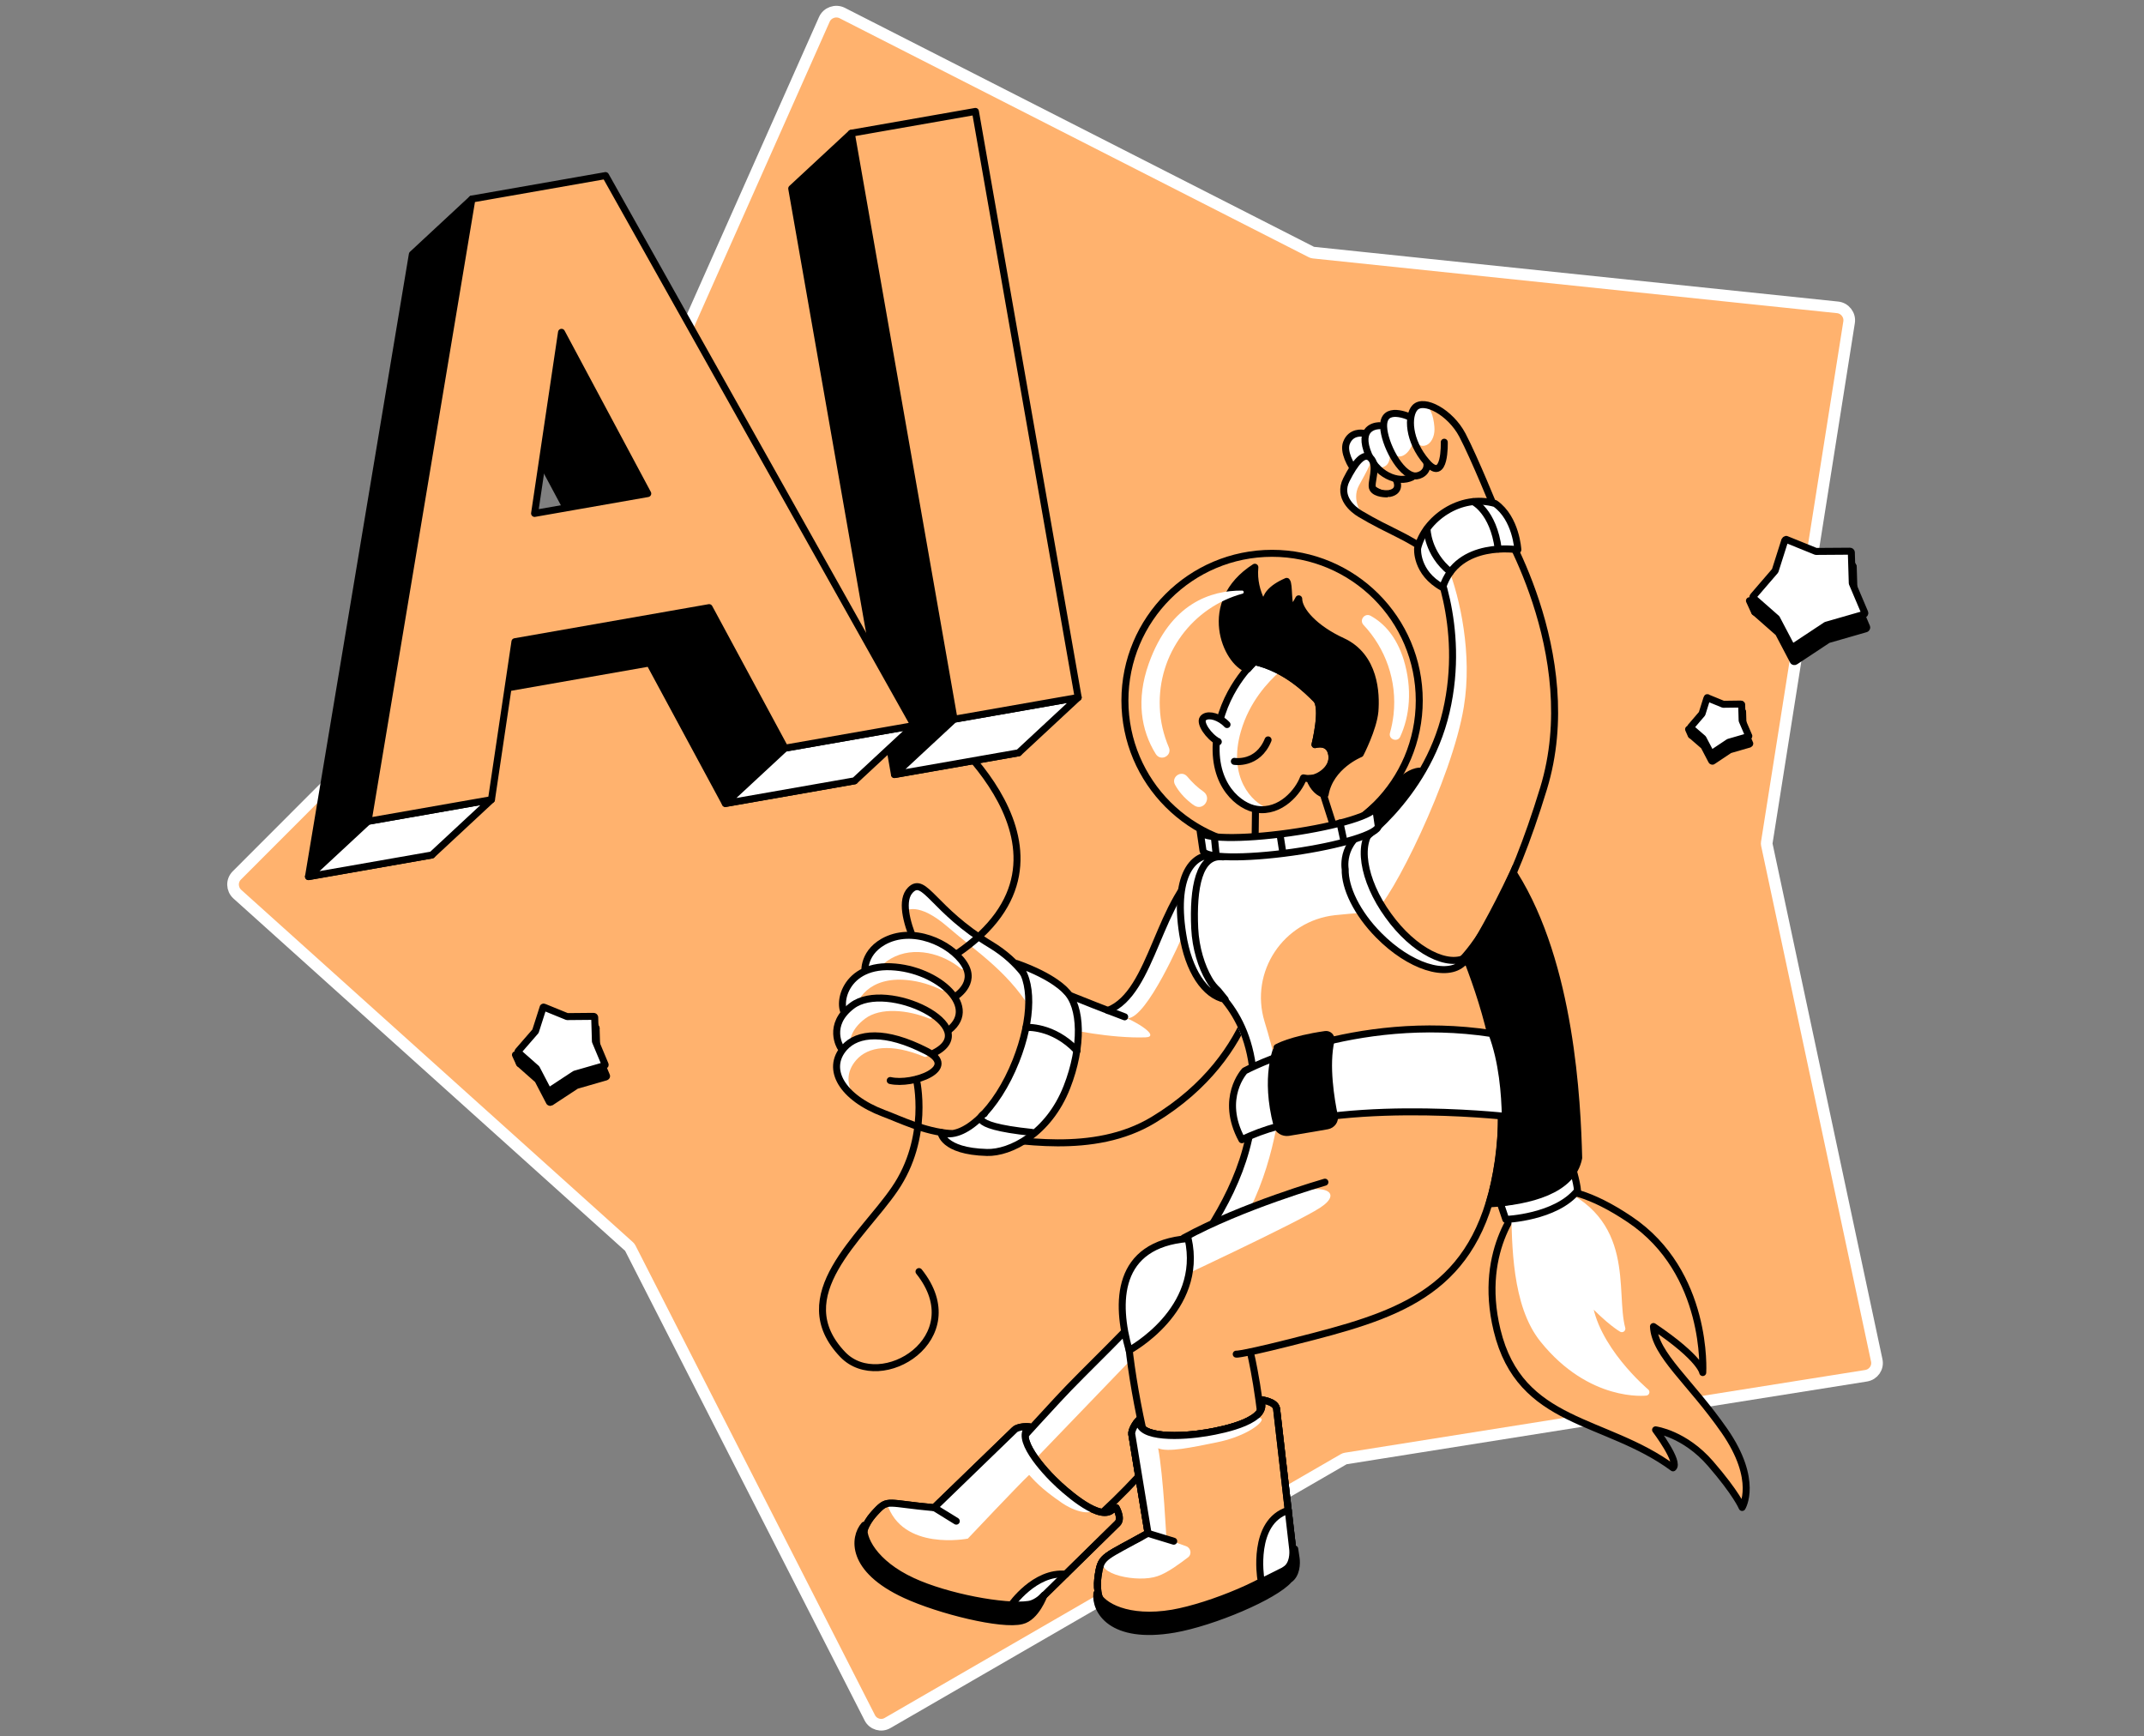 <svg width="368" height="298" viewBox="0 0 368 298" fill="none" xmlns="http://www.w3.org/2000/svg">
<rect x="0" y="0" width="368" height="298" fill="#808080" stroke="none"/>
<path d="M141.491 3.328L141.491 3.328C142.008 2.166 143.411 1.665 144.56 2.237C144.561 2.238 144.562 2.238 144.563 2.239L225.092 43.255C225.202 43.31 225.32 43.346 225.442 43.358L315.407 52.749L315.409 52.749C316.678 52.879 317.584 54.078 317.379 55.309L317.378 55.317L303.254 144.605C303.235 144.727 303.238 144.85 303.264 144.97L322.12 233.432L322.123 233.443C322.405 234.699 321.567 235.894 320.308 236.106C320.307 236.106 320.306 236.106 320.305 236.106L230.986 250.304C230.865 250.323 230.749 250.365 230.643 250.426L152.36 295.69L152.349 295.696C151.271 296.338 149.852 295.927 149.285 294.794L149.282 294.787L108.187 214.213C108.131 214.104 108.056 214.006 107.965 213.924L40.733 153.453C40.733 153.452 40.732 153.451 40.731 153.451C39.792 152.588 39.749 151.142 40.652 150.239L40.653 150.239L104.548 86.268C104.635 86.182 104.704 86.08 104.754 85.968L141.491 3.328Z" fill="#FFB26E" stroke="white" stroke-width="2" stroke-linecap="round" stroke-linejoin="round"/>
<path d="M306.675 95.204L305.016 100.426L301.251 104.798C301.17 104.879 301.17 105.041 301.251 105.082L305.258 108.604L307.809 113.462C307.849 113.543 308.011 113.583 308.133 113.502L313.76 109.778L320.237 107.915C320.358 107.875 320.439 107.754 320.399 107.632L318.253 102.572L318.091 97.269C318.091 97.147 317.97 97.066 317.849 97.066L312.019 97.107L306.918 95.042C306.797 95.082 306.675 95.123 306.675 95.204Z" fill="black" stroke="black" stroke-width="1.2" stroke-miterlimit="10" stroke-linecap="round" stroke-linejoin="round"/>
<path d="M300.279 103.098L301.169 105.041L302.627 104.96L301.048 103.138L300.279 103.098Z" fill="black" stroke="black" stroke-width="1.2" stroke-miterlimit="10" stroke-linecap="round" stroke-linejoin="round"/>
<path d="M317.12 95.325L318.051 97.228L317.039 98.28L316.674 95.892L317.12 95.325Z" fill="black" stroke="black" stroke-width="1.2" stroke-miterlimit="10" stroke-linecap="round" stroke-linejoin="round"/>
<path d="M306.35 92.734L304.69 97.956L300.925 102.329C300.845 102.41 300.845 102.571 300.925 102.612L304.933 106.134L307.484 110.992C307.524 111.073 307.686 111.113 307.808 111.032L313.435 107.308L319.912 105.446C320.033 105.405 320.114 105.284 320.074 105.162L317.928 100.102L317.766 94.799C317.766 94.677 317.645 94.596 317.523 94.596L311.694 94.637L306.593 92.572C306.472 92.613 306.391 92.653 306.35 92.734Z" fill="white" stroke="black" stroke-width="1.2" stroke-miterlimit="10" stroke-linecap="round" stroke-linejoin="round"/>
<path d="M293.154 121.071L292.304 123.784L290.361 126.051C290.32 126.091 290.32 126.172 290.361 126.213L292.466 128.034L293.802 130.585C293.842 130.625 293.923 130.666 293.964 130.625L296.879 128.682L300.239 127.711C300.32 127.67 300.36 127.63 300.32 127.589L299.186 124.958L299.105 122.205C299.105 122.164 299.024 122.124 298.984 122.124L295.948 122.164L293.276 121.071C293.235 120.991 293.154 120.991 293.154 121.071Z" fill="black" stroke="black" stroke-width="1.2" stroke-miterlimit="10" stroke-linecap="round" stroke-linejoin="round"/>
<path d="M289.834 125.16L290.28 126.172L291.049 126.132L290.199 125.201L289.834 125.16Z" fill="black" stroke="black" stroke-width="1.2" stroke-miterlimit="10" stroke-linecap="round" stroke-linejoin="round"/>
<path d="M298.619 121.112L299.064 122.124L298.538 122.651L298.376 121.396L298.619 121.112Z" fill="black" stroke="black" stroke-width="1.2" stroke-miterlimit="10" stroke-linecap="round" stroke-linejoin="round"/>
<path d="M292.992 119.776L292.142 122.489L290.199 124.756C290.158 124.796 290.158 124.877 290.199 124.918L292.304 126.739L293.64 129.29C293.68 129.33 293.761 129.371 293.802 129.33L296.717 127.387L300.077 126.415C300.158 126.375 300.198 126.334 300.158 126.294L299.024 123.663L298.943 120.91C298.943 120.869 298.862 120.829 298.822 120.829L295.785 120.869L293.114 119.776C293.073 119.695 292.992 119.736 292.992 119.776Z" fill="white" stroke="black" stroke-width="1.2" stroke-miterlimit="10" stroke-linecap="round" stroke-linejoin="round"/>
<path d="M93.454 174.873L92.158 178.921L89.203 182.322C89.122 182.403 89.122 182.484 89.203 182.565L92.32 185.318L94.304 189.123C94.344 189.204 94.466 189.204 94.546 189.164L98.919 186.289L103.979 184.832C104.1 184.791 104.141 184.71 104.1 184.63L102.441 180.662L102.319 176.533C102.319 176.452 102.238 176.371 102.117 176.371L97.583 176.412L93.615 174.792C93.534 174.752 93.454 174.792 93.454 174.873Z" fill="black" stroke="black" stroke-width="1.2" stroke-miterlimit="10" stroke-linecap="round" stroke-linejoin="round"/>
<path d="M88.474 181.026L89.162 182.524L90.296 182.443L89.041 181.026H88.474Z" fill="black" stroke="black" stroke-width="1.2" stroke-miterlimit="10" stroke-linecap="round" stroke-linejoin="round"/>
<path d="M101.631 174.954L102.32 176.452L101.55 177.262L101.267 175.399L101.631 174.954Z" fill="black" stroke="black" stroke-width="1.2" stroke-miterlimit="10" stroke-linecap="round" stroke-linejoin="round"/>
<path d="M93.21 172.93L91.915 176.978L88.96 180.379C88.879 180.46 88.879 180.541 88.96 180.622L92.077 183.374L94.061 187.18C94.101 187.261 94.222 187.261 94.303 187.22L98.675 184.346L103.736 182.889C103.857 182.848 103.898 182.767 103.857 182.686L102.197 178.719L102.076 174.59C102.076 174.509 101.995 174.428 101.874 174.428L97.34 174.468L93.372 172.849C93.291 172.808 93.21 172.849 93.21 172.93Z" fill="white" stroke="black" stroke-width="1.2" stroke-miterlimit="10" stroke-linecap="round" stroke-linejoin="round"/>
<path d="M225.751 131.961L229.232 142.851L215.428 144.349L215.549 134.39L225.751 131.961Z" stroke="black" stroke-width="1.2" stroke-miterlimit="10" stroke-linecap="round" stroke-linejoin="round"/>
<path d="M215.306 113.542C215.306 113.542 209.679 118.562 208.829 126.699C207.979 134.876 212.877 138.479 215.671 138.884C219.84 139.532 222.877 135.807 223.727 133.5C226.682 134.148 228.99 131.962 228.585 129.492C228.18 127.023 225.71 127.792 225.71 127.792C225.71 127.792 227.289 121.436 225.913 120.019C224.455 118.602 220.812 114.797 215.306 113.542Z" fill="#FFB26E"/>
<path d="M217.532 138.682C214.901 137.751 210.691 133.378 212.998 125.484C214.456 120.424 217.654 117.023 219.719 115.202C218.423 114.514 216.966 113.906 215.346 113.542C215.346 113.542 209.719 118.562 208.869 126.699C208.019 134.876 212.917 138.479 215.711 138.884C216.52 139.006 217.29 138.965 217.978 138.803C217.816 138.763 217.654 138.722 217.532 138.682Z" fill="white"/>
<path d="M215.306 113.542C215.306 113.542 209.679 118.562 208.829 126.699C207.979 134.876 212.877 138.479 215.671 138.884C219.84 139.532 222.877 135.807 223.727 133.5C226.682 134.148 228.99 131.962 228.585 129.492C228.18 127.023 225.71 127.792 225.71 127.792C225.71 127.792 227.289 121.436 225.913 120.019C224.455 118.602 220.812 114.797 215.306 113.542Z" stroke="black" stroke-width="1.2" stroke-miterlimit="10" stroke-linecap="round" stroke-linejoin="round"/>
<path d="M211.866 130.666C211.866 130.666 215.874 131.355 217.655 126.982" stroke="black" stroke-width="1.2" stroke-miterlimit="10" stroke-linecap="round" stroke-linejoin="round"/>
<path d="M209.112 127.306C207.412 126.375 205.874 124.067 206.481 123.298C207.088 122.529 208.707 122.772 210.084 123.865C210.286 124.027 210.448 124.189 210.61 124.351" fill="white"/>
<path d="M209.112 127.306C207.412 126.375 205.874 124.067 206.481 123.298C207.088 122.529 208.707 122.772 210.084 123.865C210.286 124.027 210.448 124.189 210.61 124.351" stroke="black" stroke-width="1.2" stroke-miterlimit="10" stroke-linecap="round" stroke-linejoin="round"/>
<path d="M235.992 122.083C236.235 119.088 236.032 112.651 230.405 110.06C225.709 107.915 222.916 104.797 222.916 102.773C222.673 103.3 222.025 104.19 221.783 104.878C220.932 103.785 221.337 100.304 220.851 99.778C215.265 102.207 217.775 105.162 217.775 105.162C217.775 105.162 214.941 101.923 215.386 97.349C205.994 103.381 210.447 113.663 214.172 114.837C214.901 113.987 215.386 113.542 215.386 113.542C220.851 114.797 224.535 118.602 225.912 120.019C227.329 121.436 225.709 127.792 225.709 127.792C225.709 127.792 228.179 127.022 228.584 129.492C228.988 131.921 226.276 133.621 224.778 133.621C225.385 135.281 226.519 136.252 227.45 136.333C228.3 131.435 233.482 129.37 233.482 129.37C233.482 129.37 235.709 125.079 235.992 122.083Z" fill="black" stroke="black" stroke-width="1.2" stroke-miterlimit="10" stroke-linecap="round" stroke-linejoin="round"/>
<path d="M261.537 206.044C261.537 206.044 253.481 214.019 256.962 228.31C260.93 244.665 275.544 243.329 287.162 251.911C288.377 250.98 284.167 245.393 284.167 245.393C284.167 245.393 289.146 246.041 293.599 251.182C298.052 256.323 299.024 258.712 299.024 258.712C299.024 258.712 301.898 254.097 295.987 245.555C290.077 237.054 284.045 232.52 283.802 227.662C291.98 233.167 292.263 235.556 292.263 235.556C292.263 235.556 293.316 218.391 279.754 209.283C266.192 200.134 261.537 206.044 261.537 206.044Z" fill="#FFB26E" stroke="black" stroke-width="1.2" stroke-miterlimit="10" stroke-linecap="round" stroke-linejoin="round"/>
<path d="M282.507 238.916C282.507 238.916 273.439 231.305 272.63 222.966C276.273 226.852 278.378 228.026 278.378 228.026C276.637 221.589 280.321 209.283 266.233 203.979C262.023 203.737 261.821 205.842 261.821 205.842C261.821 205.842 261.537 204.951 259.958 207.38C260.161 213.412 260.039 223.897 264.897 229.888C273.075 240.049 282.507 238.916 282.507 238.916Z" fill="white" stroke="white" stroke-width="1.2" stroke-miterlimit="10" stroke-linecap="round" stroke-linejoin="round"/>
<path d="M257.489 206.409L258.46 209.283C258.46 209.283 267.043 208.959 270.767 204.344C270.727 203.656 270.484 202.522 270.119 201.187C267.609 203.858 262.225 205.923 257.489 206.409Z" fill="white" stroke="black" stroke-width="1.2" stroke-miterlimit="10" stroke-linecap="round" stroke-linejoin="round"/>
<path d="M259.918 150.057C256.881 145.24 247.854 132.123 243.887 132.811C243.968 132.649 244.048 132.528 244.17 132.366C241.377 131.961 238.3 136.374 238.3 136.374L234.454 139.693L235.304 142.568L251.781 165.157L251.943 164.995C255.06 173.132 259.108 185.844 257.205 199.203C256.8 201.915 256.274 204.385 255.586 206.611C262.589 206.166 269.876 204.304 270.969 198.717C270.726 189.042 269.633 165.521 259.918 150.057Z" fill="black" stroke="black" stroke-width="1.2" stroke-miterlimit="10" stroke-linecap="round" stroke-linejoin="round"/>
<path d="M193.811 231.751L204.012 243.046L185.147 264.947L169.966 252.843L195.916 226.205L193.811 231.751Z" fill="#FFB26E"/>
<path d="M215.872 190.499C215.751 191.875 215.629 193.292 215.184 194.669C208.747 213.088 192.473 229.322 190.328 231.427L194.214 233.208C195.105 232.601 203.161 223.29 210.286 214.262C217.127 205.599 219.07 194.628 219.88 188.556L215.872 190.499Z" fill="white"/>
<path d="M193.729 229.686C194.053 231.306 194.255 233.208 194.255 233.208L176.564 251.587C176.564 251.587 180.613 257.619 184.418 259.239C188.223 260.817 184.863 261.87 181.058 259.279C177.253 256.688 175.957 254.097 175.148 253.247C173.488 254.826 164.865 264.623 164.865 264.623C164.865 264.623 152.072 264.016 150.939 259.32C155.554 259.643 159.643 259.441 159.643 259.441L172.84 246.689C172.84 246.689 174.621 246.082 175.431 246.163C176.241 246.244 194.822 226.853 194.822 226.853L193.729 229.686Z" fill="white"/>
<path d="M214.658 193.697C211.42 213.25 191.016 229.929 181.624 240.131C172.192 250.332 158.468 265.108 162.112 269.44C163.529 271.14 174.5 276.97 197.575 251.021" stroke="black" stroke-width="1.2" stroke-miterlimit="10" stroke-linecap="round" stroke-linejoin="round"/>
<path d="M191.38 258.428C189.842 261.788 184.053 256.89 181.827 254.866C178.952 252.235 174.054 246.607 176.726 244.867C175.876 244.745 174.54 244.948 174.135 245.393L160.33 258.752C152.274 258.024 152.436 257.214 150.412 259.359C149.076 260.776 143.692 266.484 155.877 272.111C161.747 274.824 172.394 276.969 175.795 276.079C177.252 276.119 178.912 274.095 178.912 274.095L191.826 261.424C192.716 260.493 191.38 258.388 191.38 258.428Z" fill="#FFB26E" stroke="black" stroke-width="1.2" stroke-miterlimit="10" stroke-linecap="round" stroke-linejoin="round"/>
<path d="M155.392 258.146C154.42 258.105 153.327 258.065 152.234 257.984C154.825 266.283 166.12 264.056 166.12 264.056C166.12 264.056 174.945 254.705 176.645 253.126C177.455 253.976 178.548 255.393 182.353 257.984C185.39 260.008 188.102 259.805 187.211 258.834C186.726 258.591 186.199 258.267 185.713 257.943C184.013 257.214 182.03 255.312 180.37 253.409C179.034 252.033 177.576 250.292 176.726 248.713C175.795 247.053 175.552 245.555 176.686 244.827C175.876 244.746 174.095 245.353 174.095 245.353L160.29 258.712C158.145 258.51 156.606 258.307 155.392 258.146Z" fill="white"/>
<path d="M160.332 258.712L164.137 261.06" stroke="black" stroke-width="1.2" stroke-miterlimit="10" stroke-linecap="round" stroke-linejoin="round"/>
<path d="M182.919 270.169L177.414 275.473L173.568 275.513C173.568 275.473 177.616 269.643 182.919 270.169Z" fill="white"/>
<path d="M191.38 258.428C189.842 261.788 184.053 256.89 181.827 254.866C178.952 252.235 174.054 246.607 176.726 244.867C175.876 244.745 174.54 244.948 174.135 245.393L160.33 258.752C152.274 258.024 152.436 257.214 150.412 259.359C149.076 260.776 143.692 266.484 155.877 272.111C161.747 274.824 172.394 276.969 175.795 276.079C177.252 276.119 178.912 274.095 178.912 274.095L191.826 261.424C192.716 260.493 191.38 258.388 191.38 258.428Z" stroke="black" stroke-width="1.2" stroke-miterlimit="10" stroke-linecap="round" stroke-linejoin="round"/>
<path d="M179.196 273.771C178.669 274.419 177.536 275.229 176.564 275.35C172.476 275.957 162.517 274.095 156.647 271.383C149.967 268.306 147.822 263.853 148.348 261.748C146.526 263.853 145.919 269.318 155.392 273.69C161.262 276.403 171.99 279.034 175.39 278.143C177.819 277.577 179.196 273.771 179.196 273.771Z" fill="black" stroke="black" stroke-width="1.2" stroke-miterlimit="10" stroke-linecap="round" stroke-linejoin="round"/>
<path d="M173.568 275.473C173.568 275.473 177.616 269.643 182.919 270.169" stroke="black" stroke-width="1.2" stroke-miterlimit="10" stroke-linecap="round" stroke-linejoin="round"/>
<path d="M194.782 226.204C194.782 226.204 212.392 218.594 215.145 234.706C217.897 250.818 217.655 259.238 209.639 259.886C201.624 260.533 196.158 250.129 194.741 237.296C193.325 224.463 194.782 226.204 194.782 226.204Z" fill="#FFB26E"/>
<path d="M214.618 232.075C214.618 232.075 222.877 266.809 208.101 270.007C200.126 271.748 191.624 229.565 193.648 221.307" stroke="black" stroke-width="1.2" stroke-miterlimit="10" stroke-linecap="round" stroke-linejoin="round"/>
<path d="M219.112 241.75C218.909 240.455 216.318 240.212 216.318 240.212C218.14 243.693 210.286 245.353 207.129 245.879C203.08 246.568 195.186 247.013 195.51 243.653C194.863 244.26 194.174 245.515 194.255 246.122L197.049 263.125C189.6 267.295 189.033 266.971 188.547 270.048C188.223 272.072 186.968 280.249 200.935 277.861C207.655 276.687 218.221 272.193 220.65 269.359C221.945 268.509 221.986 266.566 221.864 265.716L219.112 241.75Z" fill="#FFB26E" stroke="black" stroke-width="1.2" stroke-miterlimit="10" stroke-linecap="round" stroke-linejoin="round"/>
<path d="M219.112 241.75C218.909 240.455 216.318 240.212 216.318 240.212C218.14 243.693 210.286 245.353 207.129 245.879C203.08 246.568 195.186 247.013 195.51 243.653C194.863 244.26 194.174 245.515 194.255 246.122L197.049 263.125C189.6 267.295 189.033 266.971 188.547 270.048C188.223 272.072 186.968 280.249 200.935 277.861C207.655 276.687 218.221 272.193 220.65 269.359C221.945 268.509 221.986 266.566 221.864 265.716L219.112 241.75Z" fill="#FFB26E" stroke="black" stroke-width="1.2" stroke-miterlimit="10" stroke-linecap="round" stroke-linejoin="round"/>
<path d="M214.618 243.653C214.618 243.653 216.925 242.884 216.521 243.815C216.075 244.746 213.241 246.649 208.829 247.539C204.416 248.43 200.489 249.28 198.789 248.551C199.68 253.247 200.206 264.137 200.206 264.137L203.566 265.352C204.416 265.635 204.619 266.769 203.89 267.295C202.595 268.266 200.489 269.886 198.708 270.493C195.308 271.707 187.859 270.129 189.519 267.659C189.519 267.659 192.231 265.635 194.579 264.987C196.927 264.34 197.089 263.125 197.089 263.125L193.81 245.92L195.51 243.653C195.51 243.653 195.024 247.499 207.129 245.88" fill="white"/>
<path d="M222.471 267.456L222.229 265.837C222.148 266.728 221.864 267.78 220.974 268.347C218.545 271.181 207.979 275.674 201.259 276.848C193.607 278.144 189.073 275.593 188.264 273.448C187.94 276.362 190.693 281.463 201.542 279.601C208.262 278.427 218.828 273.933 221.257 271.1C222.552 270.25 222.593 268.306 222.471 267.456Z" fill="black" stroke="black" stroke-width="1.2" stroke-miterlimit="10" stroke-linecap="round" stroke-linejoin="round"/>
<path d="M197.089 263.165L201.461 264.501" stroke="black" stroke-width="1.2" stroke-miterlimit="10" stroke-linecap="round" stroke-linejoin="round"/>
<path d="M216.399 270.857C216.399 270.857 214.82 261.141 221.136 259.198L221.824 268.145L216.399 270.857Z" fill="white"/>
<path d="M216.399 270.857C216.399 270.857 214.82 261.141 221.136 259.198" stroke="black" stroke-width="1.2" stroke-miterlimit="10" stroke-linecap="round" stroke-linejoin="round"/>
<path d="M219.112 241.75C218.909 240.455 216.318 240.212 216.318 240.212C218.14 243.693 210.286 245.353 207.129 245.879C203.08 246.568 195.186 247.013 195.51 243.653C194.863 244.26 194.174 245.515 194.255 246.122L197.049 263.125C189.6 267.295 189.033 266.971 188.547 270.048C188.223 272.072 186.968 280.249 200.935 277.861C207.655 276.687 218.221 272.193 220.65 269.359C221.945 268.509 221.986 266.566 221.864 265.716L219.112 241.75Z" stroke="black" stroke-width="1.2" stroke-miterlimit="10" stroke-linecap="round" stroke-linejoin="round"/>
<path d="M194.781 223.128L216.561 231.468C216.561 231.468 247.975 227.136 251.821 214.182C255.667 201.227 232.066 199.77 217.613 206.126C203.201 212.441 194.093 220.699 194.781 223.128Z" fill="#FFB26E"/>
<path d="M257.732 191.511C257.732 194.021 257.529 196.612 257.165 199.243C254.129 220.375 241.984 225.071 225.467 229.362C212.837 232.641 212.189 232.398 212.189 232.398" stroke="black" stroke-width="1.2" stroke-miterlimit="10" stroke-linecap="round" stroke-linejoin="round"/>
<path d="M199.964 220.416C199.964 220.416 222.512 209.931 226.601 207.259C230.69 204.587 227.249 202.765 220.326 205.235C213.404 207.664 199.356 214.02 197.737 215.598C196.037 217.177 199.964 220.416 199.964 220.416Z" fill="white"/>
<path d="M193.81 231.751C193.81 231.751 206.683 224.869 203.93 212.562C191.543 213.575 191.462 223.533 193.81 231.751Z" fill="white" stroke="black" stroke-width="1.2" stroke-miterlimit="10" stroke-linecap="round" stroke-linejoin="round"/>
<path d="M203.202 212.441C213.242 206.935 227.411 202.887 227.411 202.887" stroke="black" stroke-width="1.2" stroke-miterlimit="10" stroke-linecap="round" stroke-linejoin="round"/>
<path d="M196.603 178.031C199.274 177.95 195.226 175.075 189.275 173.051C184.66 171.472 180.369 168.72 178.952 167.748C178.993 170.703 179.033 173.861 179.074 176.492C181.3 179.326 182.272 176.695 182.393 176.29C182.919 176.654 190.814 178.233 196.603 178.031Z" fill="white"/>
<path d="M212.958 155.765L202.877 160.825C202.877 160.825 196.927 174.63 193.607 174.751C190.287 174.873 190.125 173.456 190.125 173.456C190.125 173.456 194.295 172.849 198.262 162.161C202.23 151.514 206.885 151.109 206.885 151.109L212.958 155.765Z" fill="white"/>
<path d="M190.167 173.416C198.02 170.379 198.708 153.903 207.169 148.074C214.051 143.337 212.958 155.765 212.958 155.765L216.602 163.74C216.602 163.74 216.602 180.905 198.02 192.159C187.657 198.474 174.419 195.519 167.78 194.952" stroke="black" stroke-width="1.2" stroke-miterlimit="10" stroke-linecap="round" stroke-linejoin="round"/>
<path d="M178.346 168.679C178.346 168.679 186.037 171.877 193.041 174.508" stroke="black" stroke-width="1.2" stroke-miterlimit="10" stroke-linecap="round" stroke-linejoin="round"/>
<path d="M203.363 156.251L204.982 150.786C204.982 150.786 206.197 146.454 210.609 146.293C215.022 146.131 227.248 144.106 227.248 144.106L226.6 170.299L225.264 185.642L214.82 185.196C214.82 185.196 213.727 173.659 206.764 167.991C202.634 164.631 203.363 156.251 203.363 156.251Z" fill="#FFB26E"/>
<path d="M234.576 142.609C229.678 142.811 213.08 145.604 207.736 146.9C202.392 148.195 201.38 164.105 204.902 165.724C207.817 167.06 214.942 177.14 215.225 188.07C216.075 188.394 216.845 188.556 217.452 188.435C217.938 188.354 218.545 188.273 219.274 188.151C219.516 186.33 219.557 185.196 219.557 185.196C219.557 185.196 218.666 180.541 217.047 175.318C214.456 166.777 220.286 158.032 229.151 157.061C232.633 156.696 235.143 156.575 235.143 156.575C235.143 156.575 240.446 142.366 234.576 142.609Z" fill="white"/>
<path d="M210.326 171.756C212.634 174.59 214.82 178.881 215.184 185.196" stroke="black" stroke-width="1.2" stroke-miterlimit="10" stroke-linecap="round" stroke-linejoin="round"/>
<path d="M256.072 177.382C232.268 173.739 213.646 183.779 213.646 183.779C213.646 183.779 209.274 188.434 213.16 195.599C227.855 188.191 258.339 191.592 258.379 191.592C258.298 187.827 257.893 182.159 256.072 177.382Z" fill="white" stroke="black" stroke-width="1.2" stroke-miterlimit="10" stroke-linecap="round" stroke-linejoin="round"/>
<path d="M227.492 177.545C221.541 178.395 219.193 179.772 219.193 179.772C219.234 179.933 216.967 184.67 219.193 193.131C219.395 193.94 220.246 194.467 221.136 194.345C224.82 193.738 226.723 193.414 227.816 193.212C228.666 193.05 229.192 192.281 229.03 191.511C228.464 188.799 227.451 182.848 228.464 178.517C228.545 177.95 228.059 177.464 227.492 177.545Z" fill="black" stroke="black" stroke-width="1.2" stroke-miterlimit="10" stroke-linecap="round" stroke-linejoin="round"/>
<path d="M209.072 170.015C208.505 169.489 207.938 168.841 207.493 168.031C206.238 165.886 205.226 162.728 205.064 159.328C204.74 152.365 205.793 146.535 209.922 147.061C205.064 145.442 201.34 149.855 203 160.299C203.971 166.574 206.805 170.825 210.286 171.513C209.882 171.027 209.477 170.501 209.072 170.015Z" fill="white" stroke="black" stroke-width="1.2" stroke-miterlimit="10" stroke-linecap="round" stroke-linejoin="round"/>
<path d="M180.492 168.801C179.237 167.991 178.427 167.465 178.427 167.465C178.427 167.465 175.189 165.603 172.071 163.538C168.954 161.474 162.72 157.021 160.008 153.984C157.295 150.948 155.595 152.365 155.433 156.332C155.433 156.332 157.538 154.632 162.679 159.085C167.821 163.538 173.61 167.06 177.779 174.63C178.873 176.655 179.763 177.505 180.451 177.748C180.492 175.197 180.492 171.959 180.492 168.801Z" fill="white"/>
<path d="M179.965 178.193C179.965 178.193 179.925 168.072 170.047 162.121C160.169 156.17 158.712 150.3 156.283 152.729C152.882 156.13 160.21 167.87 160.21 167.87" stroke="black" stroke-width="1.2" stroke-miterlimit="10" stroke-linecap="round" stroke-linejoin="round"/>
<path d="M148.671 167.262C148.671 167.262 148.064 163.821 151.789 161.676C156.768 158.842 163.367 161.878 165.674 165.441C167.941 168.882 164.055 171.149 164.055 171.149" fill="#FFB26E"/>
<path d="M152.923 164.51C156.89 162.243 161.87 163.7 164.906 166.21C165.392 166.615 166.08 166.007 165.716 165.481C165.716 165.481 165.716 165.481 165.716 165.441C163.408 161.878 156.809 158.842 151.83 161.676C148.065 163.821 148.713 167.262 148.713 167.262L150.17 167.627C150.494 166.574 151.304 165.441 152.923 164.51Z" fill="white"/>
<path d="M148.469 167.221C148.469 167.221 147.862 163.78 151.586 161.635C156.566 158.801 163.165 161.837 165.472 165.4C167.739 168.841 163.853 171.108 163.853 171.108" stroke="black" stroke-width="1.2" stroke-miterlimit="10" stroke-linecap="round" stroke-linejoin="round"/>
<path d="M145.554 174.266C143.733 172.89 145.028 165.117 153.934 165.967C161.95 166.696 169.115 173.618 161.95 177.545" fill="#FFB26E"/>
<path d="M155.675 168.194C157.82 168.396 159.885 169.044 161.666 169.934C162.233 170.218 162.719 169.449 162.274 169.044C160.209 167.303 157.051 165.967 153.772 165.643C144.866 164.834 143.571 172.566 145.392 173.942L146.607 174.185C146.769 171.513 149.238 167.586 155.675 168.194Z" fill="white"/>
<path d="M145.312 174.266C143.49 172.89 144.785 165.117 153.692 165.967C161.707 166.696 168.873 173.618 161.707 177.545" stroke="black" stroke-width="1.2" stroke-miterlimit="10" stroke-linecap="round" stroke-linejoin="round"/>
<path d="M144.462 179.772C144.462 179.772 142.073 175.966 146.445 172.647C152.437 168.113 169.237 176.331 160.533 180.743" fill="#FFB26E"/>
<path d="M148.469 174.833C151.101 172.849 155.756 173.295 159.481 174.793C160.047 175.035 160.493 174.226 159.966 173.902C156.161 171.473 149.724 170.178 146.445 172.647C142.073 175.967 144.462 179.772 144.462 179.772L145.838 179.853C145.757 178.436 146.162 176.574 148.469 174.833Z" fill="white"/>
<path d="M144.259 179.731C144.259 179.731 141.871 175.925 146.243 172.606C152.234 168.072 169.034 176.29 160.331 180.702" stroke="black" stroke-width="1.2" stroke-miterlimit="10" stroke-linecap="round" stroke-linejoin="round"/>
<path d="M163.407 194.589C158.792 194.224 154.703 192.16 151.87 191.107C144.785 188.435 141.87 183.537 145.109 179.853C147.417 177.262 152.153 176.817 159.197 180.42C164.986 183.375 156.849 186.371 153.003 185.48" fill="#FFB26E"/>
<path d="M146.971 181.918C148.995 179.61 152.922 179.003 158.63 181.351C159.237 181.594 159.682 180.703 159.075 180.379C159.075 180.379 159.035 180.379 159.035 180.339C151.991 176.736 147.254 177.181 144.947 179.772C142.599 182.444 143.449 185.723 146.768 188.354C145.23 186.249 145.23 183.901 146.971 181.918Z" fill="white"/>
<path d="M163.205 194.548C158.59 194.183 154.501 192.119 151.667 191.066C144.583 188.394 141.668 183.496 144.907 179.812C147.214 177.221 151.951 176.776 158.995 180.379C164.784 183.334 156.647 186.33 152.801 185.439" stroke="black" stroke-width="1.2" stroke-miterlimit="10" stroke-linecap="round" stroke-linejoin="round"/>
<path d="M169.398 197.786C173.406 197.907 180.004 194.547 183.122 186.572C185.874 179.569 185.672 172.687 182.96 170.096C182.96 170.096 181.017 167.667 174.499 165.359C177.333 168.072 177.252 174.832 174.377 182.079C171.098 190.378 165.35 195.843 161.504 194.345C161.504 194.345 161.747 197.583 169.398 197.786Z" fill="white" stroke="black" stroke-width="1.2" stroke-miterlimit="10" stroke-linecap="round" stroke-linejoin="round"/>
<path d="M176.119 176.331C176.119 176.331 180.693 175.926 184.863 180.339Z" fill="white"/>
<path d="M176.119 176.331C176.119 176.331 180.693 175.926 184.863 180.339" stroke="black" stroke-width="1.2" stroke-miterlimit="10" stroke-linecap="round" stroke-linejoin="round"/>
<path d="M168.954 191.147C168.954 191.147 165.067 193.091 177.131 194.346Z" fill="white"/>
<path d="M168.954 191.147C168.954 191.147 165.067 193.091 177.131 194.346" stroke="black" stroke-width="1.2" stroke-miterlimit="10" stroke-linecap="round" stroke-linejoin="round"/>
<path d="M234.455 143.701C234.455 143.701 246.64 138.316 248.381 123.5C250.122 108.683 250.122 108.643 250.122 108.643L247.166 96.376C247.166 96.376 256.599 90.628 258.744 92.612C260.89 94.595 261.74 98.158 261.74 98.158C261.74 98.158 270.889 117.266 265.141 134.633C259.392 152 250.445 165.521 250.445 165.521C250.445 165.521 244.09 166.128 239.07 160.582C234.05 154.995 230.811 148.963 234.455 143.701Z" fill="#FFB26E"/>
<path d="M248.582 97.511L247.124 99.697C248.298 102.288 251.699 112.894 247.084 126.091C242.833 138.236 234.899 143.094 234.899 143.094C234.899 143.094 232.672 152.162 235.87 156.534C238.704 154.794 249.27 133.621 251.254 121.314C252.752 112.246 250.565 102.531 248.582 97.511Z" fill="white"/>
<path d="M232.268 145.361C232.268 145.361 244.696 137.265 248.218 122.165C251.74 107.065 245.708 95.082 245.708 95.082" stroke="black" stroke-width="1.2" stroke-miterlimit="10" stroke-linecap="round" stroke-linejoin="round"/>
<path d="M257.004 88.686C257.004 88.686 272.023 112.125 264.938 135.321C259.271 153.903 253.846 161.635 251.012 164.631" stroke="black" stroke-width="1.2" stroke-miterlimit="10" stroke-linecap="round" stroke-linejoin="round"/>
<path d="M238.3 157.142C233.847 151.029 232.835 144.228 235.993 141.92C236.236 141.759 236.479 141.637 236.762 141.516C229.84 143.54 230.892 149.167 230.892 149.167C230.811 152.365 232.916 156.737 236.641 160.502C241.903 165.846 248.381 167.951 251.174 165.198C251.457 164.915 251.7 164.591 251.903 164.186C248.624 166.25 242.632 163.174 238.3 157.142Z" fill="white" stroke="black" stroke-width="1.2" stroke-miterlimit="10" stroke-linecap="round" stroke-linejoin="round"/>
<path d="M238.584 78.12L245.668 70.064L248.907 71.723L256.761 87.471L246.68 97.308L232.714 83.18L238.584 78.12Z" fill="#FFB26E"/>
<path d="M246.195 73.18C246.033 71.278 245.425 69.78 244.575 69.456C244.049 69.496 243.685 69.618 243.361 69.78C243.32 69.82 243.28 69.861 243.199 69.861C242.308 70.428 242.227 71.399 242.227 71.399C242.227 71.399 240.284 70.63 238.989 70.832C237.693 71.035 237.41 73.1 237.41 73.1C237.41 73.1 236.803 72.695 236.074 73.14C235.345 73.545 234.495 74.354 234.495 74.354C234.495 74.354 233.888 73.828 232.107 74.719C230.325 75.609 232.269 80.265 232.269 80.265C232.269 80.265 232.188 80.346 232.066 80.508C232.431 80.629 232.714 80.71 232.957 80.791C233.038 80.832 234.617 81.439 234.941 80.144C235.264 78.848 234.779 77.715 234.779 77.715C234.779 77.715 235.953 80.467 236.803 80.305C237.653 80.144 238.948 79.901 238.462 76.864C239.556 79.374 241.782 78.524 242.673 75.569C244.292 77.715 246.478 75.933 246.195 73.18Z" fill="white"/>
<path d="M233.969 74.355C233.969 74.355 231.864 73.95 231.095 76.055C230.083 78.848 235.184 85.001 237.977 84.758C240.77 84.556 239.677 82.41 239.677 82.41" stroke="black" stroke-width="1.2" stroke-miterlimit="10" stroke-linecap="round" stroke-linejoin="round"/>
<path d="M236.762 73.059C236.762 73.059 233.2 72.978 234.617 77.269C236.034 81.56 240.082 83.058 242.349 81.884" stroke="black" stroke-width="1.2" stroke-miterlimit="10" stroke-linecap="round" stroke-linejoin="round"/>
<path d="M241.984 71.561C241.984 71.561 237.329 69.375 237.49 73.261C237.612 76.135 240.284 81.398 242.794 81.682C243.644 81.763 245.182 81.034 244.899 79.415" stroke="black" stroke-width="1.2" stroke-miterlimit="10" stroke-linecap="round" stroke-linejoin="round"/>
<path d="M256.761 87.714C256.761 87.714 253.077 78.605 251.012 74.678C248.947 70.752 244.413 68.323 242.875 69.942C241.58 71.318 241.661 75.61 244.899 79.334C248.138 83.058 247.895 75.893 247.895 75.893" stroke="black" stroke-width="1.2" stroke-miterlimit="10" stroke-linecap="round" stroke-linejoin="round"/>
<path d="M244.981 94.717C241.945 92.207 238.423 91.155 233.484 88.199C232.31 87.511 229.557 85.366 231.095 82.329C232.634 79.293 234.051 77.674 235.144 78.524C236.723 79.82 235.103 82.977 235.629 83.868C236.156 84.799 238.018 84.758 238.018 84.758" fill="#FFB26E"/>
<path d="M233.848 88.321C233.848 88.321 231.905 85.852 233.24 83.342C234.576 80.832 236.074 78.605 234.738 78.322C233.402 78.038 229.961 82.087 230.65 84.151C231.338 86.216 232.147 88.361 233.848 88.321Z" fill="white"/>
<path d="M244.981 94.717C241.945 92.207 238.423 91.155 233.484 88.199C232.31 87.511 229.557 85.366 231.095 82.329C232.634 79.293 234.051 77.674 235.144 78.524C236.723 79.82 235.103 82.977 235.629 83.868C236.156 84.799 238.018 84.758 238.018 84.758" stroke="black" stroke-width="1.2" stroke-miterlimit="10" stroke-linecap="round" stroke-linejoin="round"/>
<path d="M243.321 94.11C244.535 89.05 250.688 84.678 256.639 86.418C260.242 88.969 260.526 94.353 260.526 94.353C260.526 94.353 250.243 92.653 247.612 100.83C242.956 98.28 243.321 94.11 243.321 94.11Z" fill="white" stroke="black" stroke-width="1.2" stroke-miterlimit="10" stroke-linecap="round" stroke-linejoin="round"/>
<path d="M252.875 86.095C252.875 86.095 256.316 87.714 257.166 94.232Z" fill="white"/>
<path d="M252.875 86.095C252.875 86.095 256.316 87.714 257.166 94.232" stroke="black" stroke-width="1.2" stroke-miterlimit="10" stroke-linecap="round" stroke-linejoin="round"/>
<path d="M244.939 90.75C244.939 90.75 244.98 95.001 248.947 98.158Z" fill="white"/>
<path d="M244.939 90.75C244.939 90.75 244.98 95.001 248.947 98.158" stroke="black" stroke-width="1.2" stroke-miterlimit="10" stroke-linecap="round" stroke-linejoin="round"/>
<path d="M218.343 145.482C232.294 145.482 243.604 134.172 243.604 120.221C243.604 106.27 232.294 94.96 218.343 94.96C204.391 94.96 193.082 106.27 193.082 120.221C193.082 134.172 204.391 145.482 218.343 145.482Z" stroke="black" stroke-width="1.2" stroke-miterlimit="10" stroke-linecap="round" stroke-linejoin="round"/>
<path d="M240.931 113.218C239.676 109.21 237.531 106.943 235.264 105.688C234.252 105.121 233.239 106.416 234.049 107.267C237.773 111.234 239.838 116.78 239.19 122.65C239.069 123.702 238.867 124.755 238.583 125.767C238.259 126.86 239.838 127.467 240.324 126.455C241.943 122.974 242.469 118.278 240.931 113.218Z" fill="white"/>
<path d="M199.072 121.435C198.667 112.205 204.74 104.19 213.282 101.882C213.565 101.801 213.525 101.356 213.201 101.356C207.897 101.316 200.894 103.461 197.17 113.906C194.984 120.059 195.834 125.322 198.384 129.41C199.234 130.746 201.258 129.694 200.611 128.236C199.72 126.131 199.153 123.824 199.072 121.435Z" fill="white"/>
<path d="M203.768 133.257C202.756 132.083 200.934 133.378 201.703 134.714C202.31 135.807 203.201 136.86 204.375 137.791C204.577 137.953 204.78 138.115 204.982 138.236C206.52 139.248 208.059 137.022 206.601 135.888C205.549 135.159 204.618 134.269 203.768 133.257Z" fill="white"/>
<path d="M221.378 142.932C213.08 144.106 206.198 143.984 205.995 142.648L206.481 145.968C206.683 147.304 213.565 147.425 221.864 146.251C230.163 145.077 236.721 143.053 236.559 141.717L236.074 138.397C236.236 139.733 229.677 141.758 221.378 142.932Z" fill="white" stroke="black" stroke-width="1.2" stroke-miterlimit="10" stroke-linecap="round" stroke-linejoin="round"/>
<path d="M219.759 143.579L220.164 146.17" stroke="black" stroke-width="1.2" stroke-miterlimit="10" stroke-linecap="round" stroke-linejoin="round"/>
<path d="M230.001 141.231L230.69 144.43" stroke="black" stroke-width="1.2" stroke-miterlimit="10" stroke-linecap="round" stroke-linejoin="round"/>
<path d="M208.424 143.579L208.748 146.737" stroke="black" stroke-width="1.2" stroke-miterlimit="10" stroke-linecap="round" stroke-linejoin="round"/>
<path d="M160.5 124C160.5 124 189.5 146.5 164.216 163.7" stroke="black" stroke-width="1.2" stroke-miterlimit="10" stroke-linecap="round" stroke-linejoin="round"/>
<path d="M157.295 185.277C157.295 185.277 159.643 195.196 153.57 204.061C147.903 212.36 134.989 222.4 144.664 232.48C151.182 239.241 166.848 229.646 157.74 218.23" stroke="black" stroke-width="1.2" stroke-miterlimit="10" stroke-linecap="round" stroke-linejoin="round"/>
<path d="M153.532 132.929L135.893 32.353L146.081 22.901L174.836 129.193L153.532 132.929Z" fill="black" stroke="black" stroke-width="1.2" stroke-linejoin="round"/>
<path d="M153.532 132.931L163.761 123.434L185.061 119.694L174.836 129.195L153.532 132.931Z" fill="white" stroke="black" stroke-width="1.2" stroke-linejoin="round"/>
<path d="M52.95 150.446L70.775 43.651L81.001 34.153L93.708 39.629L146.686 134.007L124.505 137.897L111.491 113.778L78.158 119.624L74.128 146.732L52.95 150.446ZM81.53 97.608L100.954 94.201L86.154 66.526L81.53 97.608Z" fill="black" stroke="black" stroke-width="1.2" stroke-linejoin="round"/>
<path d="M124.5 137.893L134.73 128.403L156.91 124.513L146.69 134.003L124.5 137.893Z" fill="white" stroke="black" stroke-width="1.2" stroke-linejoin="round"/>
<path d="M52.951 150.443L63.172 140.953L84.351 137.233L74.131 146.733L52.951 150.443Z" fill="white" stroke="black" stroke-width="1.2" stroke-linejoin="round"/>
<path d="M163.758 123.435L146.119 22.859L167.423 19.123L185.062 119.699L163.758 123.435Z" fill="#FFB26E" stroke="black" stroke-width="1.2" stroke-linejoin="round"/>
<path d="M63.176 140.952L81.001 34.156L103.934 30.134L156.912 124.512L134.731 128.402L121.718 104.284L88.384 110.13L84.354 137.238L63.176 140.952ZM91.756 88.113L111.18 84.707L96.38 57.031L91.756 88.113Z" fill="#FFB26E" stroke="black" stroke-width="1.2" stroke-linejoin="round"/>
<path d="M111.218 113.952L121.809 104.457" stroke="black"/>
</svg>
